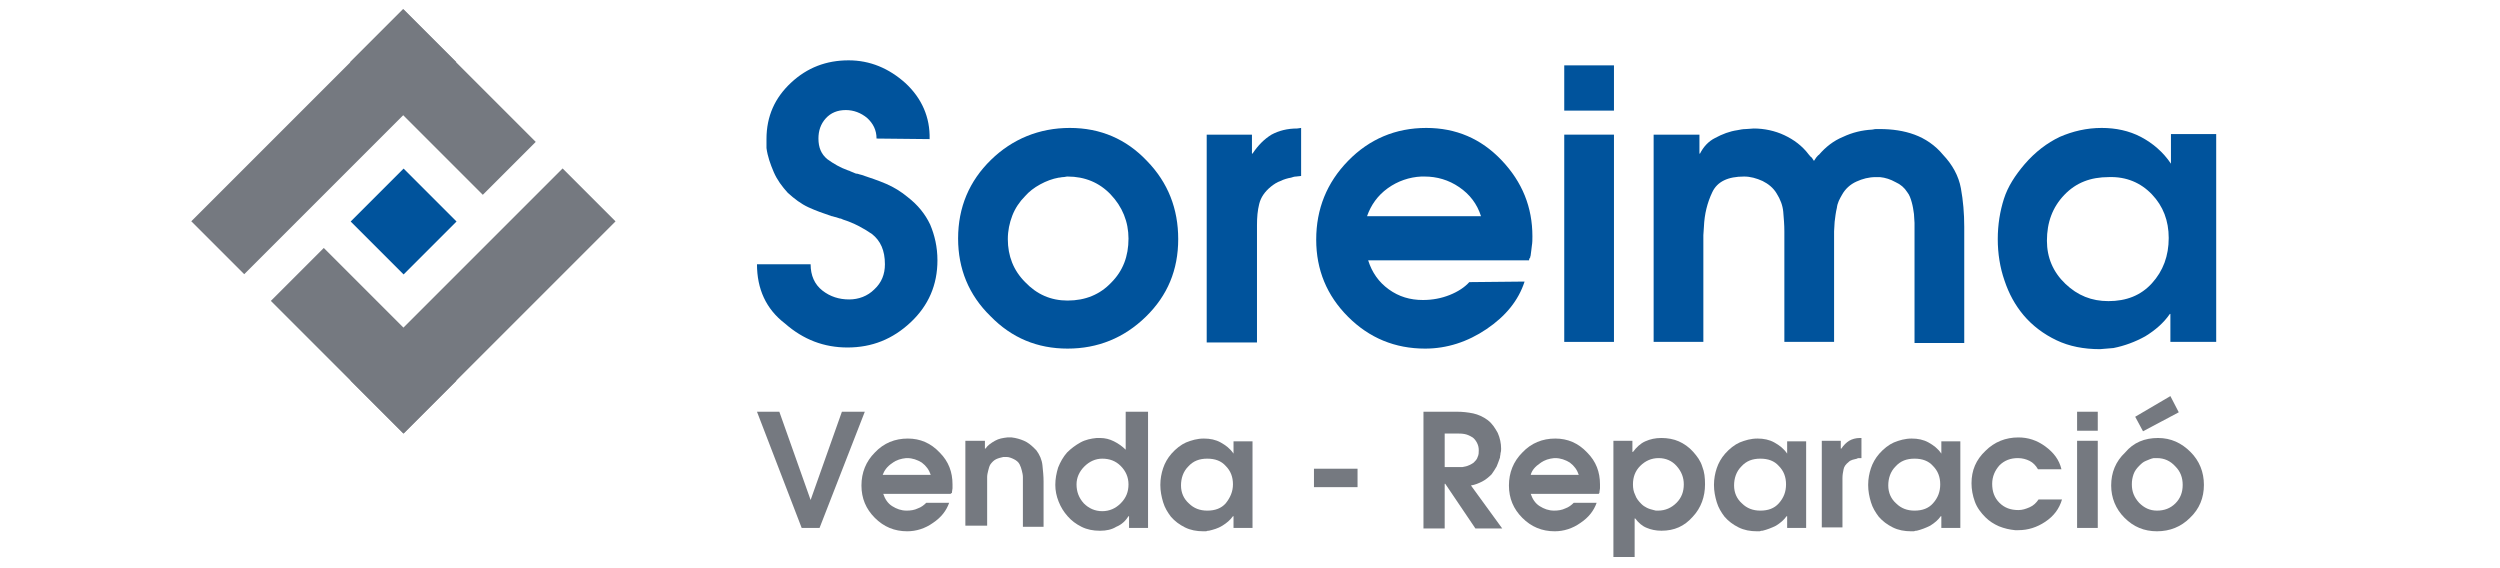 <svg xmlns="http://www.w3.org/2000/svg" xmlns:xlink="http://www.w3.org/1999/xlink" id="Capa_1" x="0px" y="0px" width="447.5px" height="101.7px" viewBox="0 0 447.5 101.7" style="enable-background:new 0 0 447.5 101.7;" xml:space="preserve">
<style type="text/css">
	.Sombra_x0020_paralela{fill:none;}
	.Resplandor_x0020_externo_x0020_5_x0020_pt_x002E_{fill:none;}
	.A_x0020_todo_x0020_ritmo_GS{fill:#A6D0E4;}
	.st0{fill-rule:evenodd;clip-rule:evenodd;fill:#757980;}
	.st1{fill-rule:evenodd;clip-rule:evenodd;fill:#00539C;}
</style>
<polygon class="st0" points="143.5,94.5 135.5,73.7 139.5,73.7 145.1,89.5 150.7,73.7 154.8,73.7 146.7,94.5 "></polygon>
<path class="st0" d="M158,85h8.6c-0.3-0.9-0.8-1.6-1.6-2.2c-0.8-0.5-1.7-0.8-2.6-0.8c0,0-0.1,0-0.1,0c0,0-0.1,0-0.1,0  c-0.9,0.1-1.7,0.3-2.5,0.9C158.8,83.5,158.3,84.2,158,85z M170.2,88.4h-12.1c0.3,0.9,0.8,1.7,1.6,2.2c0.8,0.5,1.6,0.8,2.6,0.8  c0.7,0,1.4-0.1,2-0.4c0.6-0.2,1.1-0.6,1.5-1l4.1,0c-0.5,1.4-1.4,2.6-2.9,3.6c-1.4,1-3,1.5-4.6,1.5c-2.3,0-4.2-0.8-5.8-2.4  c-1.6-1.6-2.4-3.5-2.4-5.8c0-2.3,0.8-4.3,2.4-5.9c1.6-1.7,3.6-2.5,5.9-2.5c2.2,0,4.1,0.8,5.7,2.5c1.6,1.6,2.3,3.5,2.3,5.7  c0,0.2,0,0.5,0,0.7c0,0.2-0.1,0.5-0.1,0.7c0,0.1,0,0.1,0,0.2C170.2,88.2,170.2,88.3,170.2,88.4z"></path>
<path class="st0" d="M172.8,94.5V78.9h3.5v1.4h0.1c0.4-0.6,1-1,1.7-1.4s1.4-0.5,2.2-0.6c0.1,0,0.1,0,0.2,0c0.1,0,0.1,0,0.2,0  c0.1,0,0.2,0,0.2,0c0.1,0,0.2,0,0.2,0c0.8,0.1,1.5,0.3,2.2,0.6c0.7,0.3,1.3,0.8,1.8,1.3c0.1,0.1,0.1,0.1,0.2,0.2  c0.1,0.1,0.1,0.1,0.2,0.2c0.6,0.8,1,1.7,1.1,2.7c0.1,1,0.2,1.9,0.2,2.9v8.1h-3.7v-7.4c0-0.2,0-0.5,0-0.7s0-0.5,0-0.8  c0-0.4-0.1-0.8-0.2-1.2c-0.1-0.4-0.2-0.7-0.4-1.1c-0.2-0.4-0.6-0.7-1-0.9c-0.4-0.2-0.9-0.4-1.3-0.4c0,0,0,0-0.1,0c0,0-0.1,0-0.1,0  c-0.1,0-0.1,0-0.2,0c-0.1,0-0.1,0-0.2,0c-0.4,0.1-0.9,0.2-1.3,0.4c-0.4,0.2-0.7,0.5-1,0.9c-0.2,0.3-0.3,0.7-0.4,1.1  c-0.1,0.4-0.2,0.8-0.2,1.2c0,0.2,0,0.5,0,0.7c0,0.2,0,0.5,0,0.7c0,0.1,0,0.1,0,0.2c0,0,0,0.1,0,0.1v7H172.8z"></path>
<path class="st0" d="M202,86.7c0-1.3-0.5-2.4-1.4-3.3c-0.9-0.9-2-1.3-3.3-1.3c-1.2,0-2.3,0.5-3.2,1.4c-0.9,0.9-1.4,2-1.4,3.2  c0,1.3,0.4,2.4,1.3,3.4c0.9,0.9,2,1.4,3.3,1.4c1.3,0,2.4-0.5,3.3-1.4C201.6,89.1,202,88,202,86.7L202,86.7z M205.5,73.7v20.8h-3.4  v-2.1H202c-0.5,0.8-1.2,1.5-2.2,1.9C199,94.8,198,95,197,95c0,0,0,0-0.1,0c0,0-0.1,0-0.1,0c-1.1,0-2.2-0.2-3.2-0.7  c-1-0.5-1.8-1.1-2.5-1.9c-0.7-0.8-1.2-1.6-1.6-2.6c-0.4-1-0.6-2-0.6-3c0-1.1,0.2-2.1,0.5-3.1c0.4-1,0.9-1.9,1.6-2.7  c0.7-0.7,1.5-1.3,2.4-1.8c0.9-0.5,1.9-0.7,2.9-0.8c0.1,0,0.1,0,0.2,0s0.1,0,0.2,0c0,0,0.1,0,0.1,0c0,0,0.1,0,0.1,0  c0.9,0,1.7,0.2,2.5,0.6c0.8,0.4,1.5,0.9,2.1,1.5v-6.8H205.5z"></path>
<path class="st0" d="M220.7,86.7c0-1.3-0.4-2.4-1.3-3.3c-0.8-0.9-1.9-1.3-3.3-1.3c-1.4,0-2.5,0.4-3.4,1.4c-0.9,0.9-1.3,2.1-1.3,3.4  c0,1.3,0.5,2.4,1.4,3.2c0.9,0.9,2,1.3,3.3,1.3c1.4,0,2.5-0.4,3.3-1.3C220.2,89.1,220.7,88,220.7,86.7L220.7,86.7z M224.2,78.9v15.6  h-3.4v-2.1h-0.1c-0.5,0.7-1.1,1.2-1.9,1.7s-1.6,0.7-2.4,0.9c-0.2,0-0.3,0-0.5,0.1c-0.2,0-0.4,0-0.5,0c-1.2,0-2.3-0.2-3.3-0.7  c-1-0.5-1.8-1.1-2.5-1.9c-0.6-0.8-1.1-1.6-1.4-2.6c-0.3-1-0.5-2-0.5-3.1c0-1.1,0.2-2.1,0.5-3c0.3-0.9,0.8-1.8,1.5-2.6  c0.8-0.9,1.7-1.6,2.6-2c1-0.4,2-0.7,3.2-0.7c1.1,0,2.1,0.2,3,0.7c0.9,0.5,1.7,1.1,2.3,2v-2.2H224.2z"></path>
<rect x="235.2" y="83.9" class="st0" width="7.8" height="3.3"></rect>
<path class="st0" d="M258.6,83.6h2.1c0.2,0,0.3,0,0.5,0c0.2,0,0.4,0,0.6,0c0.4-0.1,0.7-0.1,1.1-0.3c0.3-0.1,0.6-0.3,0.9-0.5  c0.3-0.3,0.6-0.6,0.7-1c0.2-0.4,0.2-0.8,0.2-1.2c0-0.5-0.1-0.9-0.3-1.3c-0.2-0.4-0.5-0.8-0.8-1c-0.5-0.3-0.9-0.5-1.4-0.6  c-0.5-0.1-1-0.1-1.5-0.1h-2.1V83.6z M254.8,94.5V73.7h6c1,0,1.9,0.1,2.9,0.3c0.9,0.2,1.8,0.6,2.6,1.2c0.8,0.6,1.3,1.4,1.8,2.3  c0.4,0.9,0.6,1.9,0.6,2.8c0,0.2,0,0.5-0.1,0.8c0,0.3-0.1,0.5-0.1,0.8c-0.2,0.6-0.4,1.1-0.6,1.6c-0.3,0.5-0.6,1-0.9,1.4  c-0.5,0.5-1.1,1-1.7,1.3c-0.6,0.3-1.3,0.6-2,0.7l5.6,7.7h-4.8l-5.4-8h-0.1v8H254.8z"></path>
<path class="st0" d="M274,85h8.6c-0.3-0.9-0.8-1.6-1.6-2.2c-0.8-0.5-1.7-0.8-2.6-0.8c0,0-0.1,0-0.1,0c0,0-0.1,0-0.1,0  c-0.9,0.1-1.7,0.3-2.5,0.9C274.8,83.5,274.2,84.2,274,85z M286.2,88.4H274c0.3,0.9,0.8,1.7,1.6,2.2c0.8,0.5,1.6,0.8,2.6,0.8  c0.7,0,1.4-0.1,2-0.4c0.6-0.2,1.1-0.6,1.5-1l4.1,0c-0.5,1.4-1.4,2.6-2.9,3.6c-1.4,1-3,1.5-4.6,1.5c-2.3,0-4.2-0.8-5.8-2.4  c-1.6-1.6-2.4-3.5-2.4-5.8c0-2.3,0.8-4.3,2.4-5.9c1.6-1.7,3.6-2.5,5.9-2.5c2.2,0,4.1,0.8,5.7,2.5c1.6,1.6,2.3,3.5,2.3,5.7  c0,0.2,0,0.5,0,0.7c0,0.2-0.1,0.5-0.1,0.7c0,0.1,0,0.1,0,0.2C286.2,88.2,286.2,88.3,286.2,88.4z"></path>
<path class="st0" d="M296.9,82c-1.3,0-2.4,0.5-3.3,1.4c-0.9,0.9-1.3,2-1.3,3.3c0,0.7,0.1,1.3,0.4,1.9c0.2,0.6,0.6,1.1,1.1,1.6  c0.3,0.3,0.6,0.5,1,0.7c0.4,0.2,0.8,0.3,1.2,0.4c0.1,0,0.3,0.1,0.4,0.1s0.2,0,0.4,0c1.3,0,2.4-0.5,3.3-1.4c0.9-0.9,1.3-2,1.3-3.3  c0-1.2-0.4-2.3-1.3-3.3C299.3,82.5,298.2,82,296.9,82z M288.8,99.7V78.9h3.4v2h0.1c0.6-0.8,1.3-1.5,2.2-1.9c0.9-0.4,1.8-0.6,2.9-0.6  c1.1,0,2.2,0.2,3.1,0.6c0.9,0.4,1.8,1,2.6,1.9c0.7,0.8,1.3,1.6,1.6,2.6c0.4,1,0.5,2,0.5,3.2c0,2.2-0.7,4.2-2.2,5.8  c-1.5,1.7-3.3,2.5-5.6,2.5c-1,0-1.9-0.2-2.6-0.5c-0.8-0.3-1.5-0.9-2.1-1.7l-0.1,0v6.9H288.8z"></path>
<path class="st0" d="M319.7,86.7c0-1.3-0.4-2.4-1.3-3.3c-0.8-0.9-1.9-1.3-3.3-1.3c-1.4,0-2.5,0.4-3.4,1.4c-0.9,0.9-1.3,2.1-1.3,3.4  c0,1.3,0.5,2.4,1.4,3.2c0.9,0.9,2,1.3,3.3,1.3c1.4,0,2.5-0.4,3.3-1.3C319.3,89.1,319.7,88,319.7,86.7L319.7,86.7z M323.3,78.9v15.6  h-3.4v-2.1h-0.1c-0.5,0.7-1.1,1.2-1.9,1.7c-0.8,0.4-1.6,0.7-2.4,0.9c-0.2,0-0.3,0-0.5,0.1c-0.2,0-0.4,0-0.5,0  c-1.2,0-2.3-0.2-3.3-0.7c-1-0.5-1.8-1.1-2.5-1.9c-0.6-0.8-1.1-1.6-1.4-2.6c-0.3-1-0.5-2-0.5-3.1c0-1.1,0.2-2.1,0.5-3  c0.3-0.9,0.8-1.8,1.5-2.6c0.8-0.9,1.7-1.6,2.6-2c1-0.4,2-0.7,3.2-0.7c1.1,0,2.1,0.2,3,0.7c0.9,0.5,1.7,1.1,2.3,2v-2.2H323.3z"></path>
<path class="st0" d="M326.1,94.5V78.9h3.4v1.4h0.1c0.4-0.6,0.9-1.1,1.4-1.4c0.5-0.3,1.2-0.5,1.9-0.5l0.3,0V82c-0.1,0-0.3,0-0.4,0  c-0.1,0-0.3,0-0.4,0.1c-0.3,0.1-0.5,0.1-0.8,0.2c-0.3,0.1-0.5,0.2-0.7,0.4c-0.5,0.4-0.8,0.8-0.9,1.3c-0.1,0.5-0.2,1-0.2,1.6  c0,0.1,0,0.1,0,0.2s0,0.1,0,0.2v8.4H326.1z"></path>
<path class="st0" d="M347.3,86.7c0-1.3-0.4-2.4-1.3-3.3c-0.8-0.9-1.9-1.3-3.3-1.3c-1.4,0-2.5,0.4-3.4,1.4c-0.9,0.9-1.3,2.1-1.3,3.4  c0,1.3,0.5,2.4,1.4,3.2c0.9,0.9,2,1.3,3.3,1.3c1.4,0,2.5-0.4,3.3-1.3C346.9,89.1,347.3,88,347.3,86.7L347.3,86.7z M350.9,78.9v15.6  h-3.4v-2.1h-0.1c-0.5,0.7-1.1,1.2-1.9,1.7c-0.8,0.4-1.6,0.7-2.4,0.9c-0.2,0-0.3,0-0.5,0.1c-0.2,0-0.4,0-0.5,0  c-1.2,0-2.3-0.2-3.3-0.7c-1-0.5-1.8-1.1-2.5-1.9c-0.6-0.8-1.1-1.6-1.4-2.6c-0.3-1-0.5-2-0.5-3.1c0-1.1,0.2-2.1,0.5-3  c0.3-0.9,0.8-1.8,1.5-2.6c0.8-0.9,1.7-1.6,2.6-2c1-0.4,2-0.7,3.2-0.7c1.1,0,2.1,0.2,3,0.7c0.9,0.5,1.7,1.1,2.3,2v-2.2H350.9z"></path>
<path class="st0" d="M364.9,89.4h4.2c-0.5,1.7-1.5,3-3,4c-1.5,1-3.1,1.5-4.8,1.5c-0.1,0-0.2,0-0.3,0s-0.2,0-0.3,0  c-1-0.1-1.9-0.3-2.9-0.7c-0.9-0.4-1.7-0.9-2.4-1.6c-0.8-0.8-1.5-1.7-1.9-2.8c-0.4-1.1-0.6-2.2-0.6-3.3c0-2.3,0.8-4.2,2.5-5.8  c1.6-1.6,3.6-2.4,5.9-2.4c1.7,0,3.3,0.5,4.8,1.6c1.5,1.1,2.5,2.4,2.9,4.1l-4.2,0c-0.4-0.7-0.9-1.2-1.5-1.5c-0.6-0.3-1.3-0.5-2.1-0.5  c-1.3,0-2.4,0.4-3.3,1.3c-0.8,0.9-1.3,2-1.3,3.3c0,1.4,0.4,2.5,1.3,3.4c0.9,0.9,2,1.3,3.4,1.3c0.7,0,1.3-0.2,2-0.5  C364,90.5,364.5,90,364.9,89.4L364.9,89.4z"></path>
<path class="st0" d="M371.8,77.1v-3.4h3.7v3.4H371.8z M371.8,94.5V78.9h3.7v15.6H371.8z"></path>
<path class="st0" d="M383.6,77.2l-1.4-2.6l6.3-3.7l1.5,2.9L383.6,77.2z M386.1,82c-0.1,0-0.2,0-0.3,0c-0.1,0-0.2,0-0.3,0  c-0.5,0.1-0.9,0.3-1.4,0.5c-0.5,0.2-0.8,0.5-1.2,0.9c-0.4,0.4-0.8,0.9-1,1.5c-0.2,0.6-0.3,1.1-0.3,1.8c0,1.3,0.4,2.3,1.3,3.3  c0.9,0.9,1.9,1.4,3.2,1.4c1.3,0,2.4-0.4,3.3-1.3c0.9-0.9,1.3-2,1.3-3.3c0-1.3-0.4-2.4-1.3-3.3C388.5,82.5,387.4,82,386.1,82z   M386.3,78.4c2.3,0,4.2,0.9,5.8,2.5s2.4,3.6,2.4,5.9c0,2.3-0.8,4.3-2.5,5.9c-1.6,1.6-3.6,2.4-5.9,2.4c-2.3,0-4.2-0.8-5.8-2.4  c-1.6-1.6-2.4-3.6-2.4-5.8c0-2.3,0.8-4.3,2.5-5.9C381.9,79.2,383.9,78.4,386.3,78.4L386.3,78.4z"></path>
<path class="st1" d="M135.5,47.3h9.6c0,2,0.7,3.6,2.1,4.7c1.4,1.1,3,1.6,4.8,1.6c1.7,0,3.3-0.6,4.5-1.8c1.3-1.2,1.9-2.7,1.9-4.5  c0-2.5-0.8-4.2-2.3-5.4c-1.6-1.1-3.3-2-5.2-2.6c-0.2-0.1-0.4-0.2-0.6-0.2c-0.2-0.1-0.4-0.1-0.6-0.2c-0.1,0-0.3-0.1-0.4-0.1  c-0.1,0-0.2-0.1-0.4-0.1c-1.5-0.5-2.9-1-4.2-1.6c-1.3-0.6-2.5-1.5-3.7-2.6c-1-1.1-1.9-2.3-2.5-3.7c-0.6-1.4-1.1-2.8-1.3-4.3  c0-0.3,0-0.5,0-0.8c0-0.2,0-0.5,0-0.8c0-4.1,1.5-7.4,4.4-10.1c2.9-2.7,6.3-4,10.3-4c3.8,0,7.2,1.4,10.2,4.1c2.9,2.7,4.4,6.1,4.3,10  l-9.5-0.1c0-1.5-0.6-2.7-1.7-3.7c-1.1-0.9-2.4-1.4-3.8-1.4c-1.5,0-2.7,0.5-3.6,1.5c-0.9,1-1.3,2.2-1.3,3.6c0,0,0,0,0,0c0,0,0,0,0,0  s0,0,0,0s0,0,0,0c0,1.6,0.5,2.8,1.6,3.7c1.1,0.8,2.3,1.5,3.7,2c0.1,0,0.3,0.1,0.5,0.2c0.2,0.1,0.3,0.1,0.5,0.2  c0.2,0.1,0.4,0.2,0.7,0.2c0.2,0.1,0.4,0.1,0.7,0.2c1.5,0.5,3,1,4.4,1.6c1.4,0.6,2.7,1.4,3.9,2.4c1.8,1.4,3.1,3,4,4.9  c0.8,1.9,1.3,4,1.3,6.4c0,4.4-1.6,8.1-4.8,11.1c-3.2,3-6.9,4.5-11.3,4.5c-4.2,0-7.9-1.4-11.2-4.3C137.1,55.3,135.5,51.7,135.5,47.3  L135.5,47.3z"></path>
<path class="st1" d="M191.1,31.6c-0.3,0-0.5,0.1-0.8,0.1c-0.3,0-0.5,0.1-0.8,0.1c-1.1,0.2-2.2,0.6-3.3,1.2c-1.1,0.6-2,1.3-2.7,2.1  c-1,1-1.8,2.2-2.3,3.5c-0.5,1.3-0.8,2.7-0.8,4.2c0,3,1,5.6,3.1,7.7c2.1,2.2,4.6,3.3,7.6,3.3c3.2,0,5.8-1.1,7.8-3.2  c2.1-2.1,3.1-4.7,3.1-7.9c0-3-1.1-5.7-3.2-7.9C196.8,32.7,194.2,31.6,191.1,31.6z M191.5,22.9c5.5,0,10.1,2,13.8,5.9  c3.8,3.9,5.6,8.6,5.6,14c0,5.5-1.9,10.1-5.8,13.9c-3.9,3.8-8.6,5.7-14,5.7c-5.4,0-10-1.9-13.8-5.8c-3.9-3.8-5.8-8.5-5.8-13.9  c0-5.6,2-10.3,5.9-14.1C181.2,24.9,186,22.9,191.5,22.9L191.5,22.9z"></path>
<path class="st1" d="M216,61.2V24.1h8.1v3.4h0.1c1-1.5,2.1-2.6,3.4-3.4c1.3-0.7,2.8-1.1,4.6-1.1l0.7-0.1v8.6c-0.3,0-0.6,0.1-0.9,0.1  c-0.3,0-0.6,0.1-0.9,0.2c-0.6,0.1-1.3,0.3-1.9,0.6c-0.6,0.2-1.2,0.6-1.7,1c-1.1,0.9-1.8,1.9-2.1,3.1c-0.3,1.2-0.4,2.4-0.4,3.8  c0,0.2,0,0.3,0,0.5c0,0.2,0,0.3,0,0.5v20H216z"></path>
<path class="st1" d="M244.7,38.7h20.4c-0.7-2.2-2-3.9-3.9-5.2c-1.9-1.3-4-1.9-6.2-1.9c-0.1,0-0.2,0-0.3,0c-0.1,0-0.2,0-0.3,0  c-2.1,0.1-4.2,0.8-6,2.1C246.6,35,245.4,36.7,244.7,38.7z M273.7,46.6h-28.8c0.7,2.2,1.9,3.9,3.7,5.2c1.8,1.3,3.8,1.9,6.1,1.9  c1.7,0,3.3-0.3,4.8-0.9c1.5-0.6,2.7-1.4,3.5-2.3l9.9-0.1c-1.1,3.4-3.4,6.2-6.8,8.5c-3.4,2.3-7.1,3.5-11,3.5c-5.4,0-10-1.9-13.8-5.7  c-3.8-3.8-5.7-8.4-5.7-13.8c0-5.5,1.9-10.2,5.7-14.1s8.5-5.9,14-5.9c5.3,0,9.8,1.9,13.5,5.8c3.7,3.9,5.5,8.4,5.5,13.6  c0,0.6,0,1.1-0.1,1.7c-0.1,0.6-0.1,1.1-0.2,1.6c0,0.2-0.1,0.3-0.1,0.5C273.7,46.3,273.7,46.5,273.7,46.6z"></path>
<path class="st1" d="M280,19.8v-8.1h8.9v8.1H280z M280,61.2V24.1h8.9v37.1H280z"></path>
<path class="st1" d="M296,61.2V24.1h8.2v3.4h0.1c0.6-1.2,1.5-2.2,2.7-2.8c1.3-0.7,2.6-1.2,4-1.4c0.5-0.1,1-0.2,1.5-0.2  c0.5,0,1-0.1,1.4-0.1c1.9,0,3.8,0.4,5.5,1.2s3.2,1.9,4.4,3.5c0.2,0.2,0.3,0.4,0.5,0.5c0.1,0.2,0.3,0.4,0.4,0.6  c0.1-0.2,0.3-0.4,0.4-0.6c0.2-0.2,0.3-0.4,0.5-0.5c1.2-1.4,2.6-2.5,4.3-3.2c1.7-0.8,3.4-1.2,5.2-1.3c0.2,0,0.4-0.1,0.7-0.1  c0.2,0,0.4,0,0.7,0c2.2,0,4.3,0.3,6.2,1c1.9,0.7,3.7,1.9,5.1,3.6c1.7,1.8,2.8,3.8,3.2,6c0.4,2.2,0.6,4.5,0.6,6.9v20.8h-8.9V41.4  c0-0.4,0-0.9,0-1.5c0-0.5-0.1-1.1-0.1-1.6c-0.1-0.7-0.2-1.4-0.4-2.1c-0.2-0.7-0.4-1.3-0.8-1.8c-0.5-0.8-1.2-1.4-2.1-1.8  c-0.9-0.5-1.8-0.8-2.8-0.9c-0.1,0-0.2,0-0.3,0c-0.1,0-0.2,0-0.4,0c-1.3,0-2.4,0.3-3.5,0.8c-1.1,0.5-2,1.3-2.6,2.4  c-0.4,0.7-0.8,1.4-0.9,2.3c-0.2,0.8-0.3,1.7-0.4,2.5c0,0.6-0.1,1.1-0.1,1.7c0,0.5,0,1.1,0,1.6c0,0.1,0,0.2,0,0.3s0,0.2,0,0.3v17.6  h-8.9V41.4c0-1.2-0.1-2.3-0.2-3.5c-0.1-1.1-0.5-2.2-1.2-3.3c-0.6-1-1.5-1.7-2.5-2.2c-1.1-0.5-2.2-0.8-3.3-0.8  c-2.9,0-4.8,0.9-5.7,2.8c-0.9,1.9-1.4,3.9-1.5,6.2c0,0.5-0.1,1-0.1,1.5c0,0.5,0,1,0,1.5v17.6H296z"></path>
<path class="st1" d="M388.2,42.6c0-3.1-1-5.7-3-7.8c-2-2.1-4.6-3.2-7.7-3.1c-3.3,0-5.9,1-8,3.2c-2.1,2.2-3.1,4.9-3.1,8.2  c0,3,1.1,5.6,3.3,7.7c2.2,2.1,4.7,3.1,7.7,3.1c3.2,0,5.8-1,7.8-3.2C387.2,48.5,388.2,45.8,388.2,42.6L388.2,42.6z M396.7,24.1v37.1  h-8.2v-5h-0.1c-1.1,1.6-2.6,2.9-4.4,4c-1.8,1-3.7,1.7-5.7,2.1c-0.4,0-0.8,0.1-1.2,0.1c-0.4,0-0.8,0.1-1.2,0.1  c-2.9,0-5.5-0.5-7.8-1.6c-2.3-1.1-4.3-2.6-5.9-4.5c-1.5-1.8-2.6-3.8-3.4-6.2c-0.8-2.3-1.2-4.8-1.2-7.4s0.4-5,1.1-7.2  c0.7-2.2,2-4.2,3.7-6.2c1.9-2.2,4-3.8,6.3-4.9c2.3-1,4.8-1.6,7.5-1.6c2.5,0,4.9,0.5,7,1.6c2.1,1.1,4,2.7,5.4,4.8v-5.3H396.7z"></path>
<g>
	
		<rect x="65.5" y="32.9" transform="matrix(-0.707 -0.707 0.707 -0.707 95.294 118.694)" class="st1" width="13.4" height="13.4"></rect>
	
		<rect x="51.3" y="-1.5" transform="matrix(-0.707 -0.707 0.707 -0.707 81.043 84.29)" class="st0" width="13.4" height="53.7"></rect>
	
		<rect x="79.8" y="27" transform="matrix(-0.707 -0.707 0.707 -0.707 109.544 153.097)" class="st0" width="13.4" height="53.7"></rect>
	<rect x="72.6" y="1.4" transform="matrix(0.707 -0.707 0.707 0.707 10.348 61.453)" class="st0" width="13.4" height="33.6"></rect>
	
		<rect x="58.4" y="44.2" transform="matrix(0.707 -0.707 0.707 0.707 -24.055 63.898)" class="st0" width="13.4" height="33.6"></rect>
</g>
</svg>